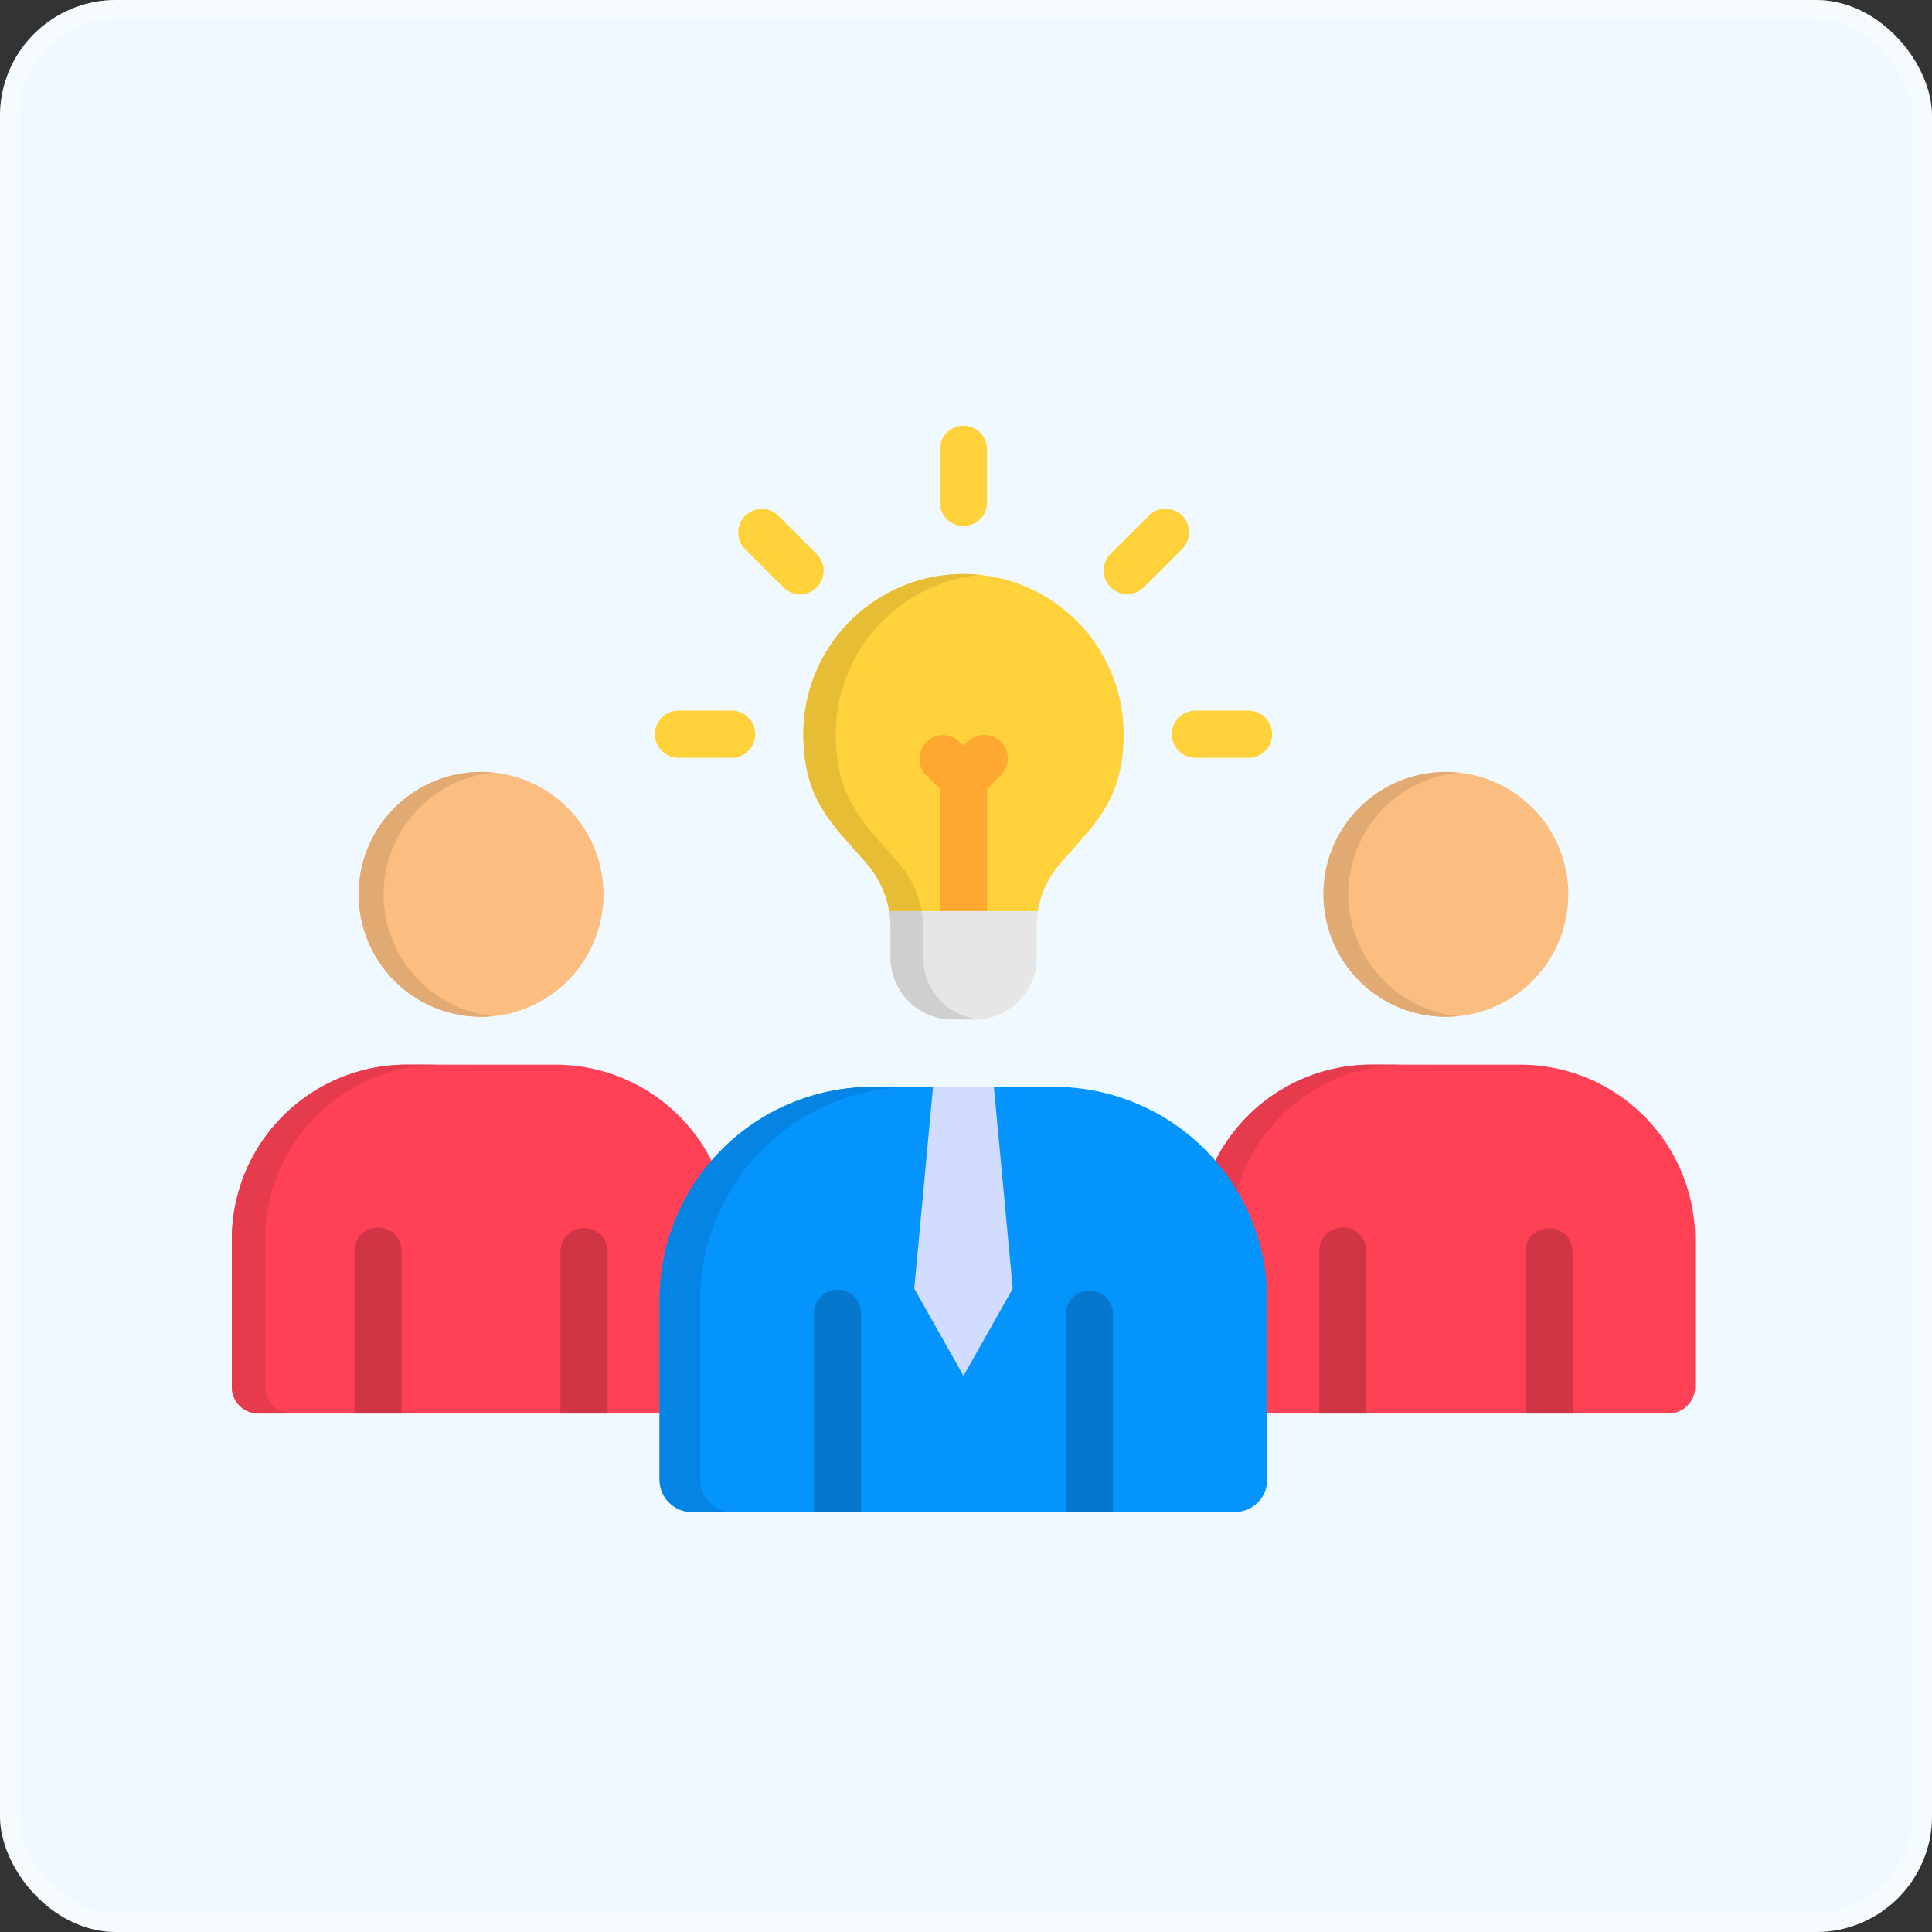 <svg xmlns="http://www.w3.org/2000/svg" width="100" height="100" viewBox="0 0 100 100">
  <rect x="0" y="0" width="100" height="100" fill="#333333" stroke="none"/>
  <g id="Group_79972" data-name="Group 79972" transform="translate(23593 11202)">
    <g id="Rectangle_34" data-name="Rectangle 34" transform="translate(-23593 -11202)" fill="#f0f9ff" stroke="rgba(255,255,255,0.38)" stroke-width="1">
      <rect width="100" height="100" rx="6" stroke="none"/>
      <rect x="0.5" y="0.5" width="99" height="99" rx="5.5" fill="none"/>
    </g>
    <g id="inspirational" transform="translate(-23581 -11245.84)">
      <path id="Path_155117" data-name="Path 155117" d="M208.25,117.97a8.292,8.292,0,0,1,8.29,8.29c0,3.493-1.618,4.752-3.259,6.667a5.056,5.056,0,0,0-1.257,3.413v1.481a3.21,3.21,0,0,1-3.2,3.2h-1.144a3.207,3.207,0,0,1-3.2-3.2V136.34a5.065,5.065,0,0,0-1.262-3.413c-1.636-1.916-3.255-3.175-3.255-6.667A8.292,8.292,0,0,1,208.25,117.97Z" transform="translate(-170.379 -44.418)" fill="#ffd23b" fill-rule="evenodd"/>
      <path id="Path_155118" data-name="Path 155118" d="M243.994,177.047v6.32a1.223,1.223,0,0,1-2.445,0v-6.32l-.713-.713a1.222,1.222,0,0,1,1.728-1.728l.21.206.21-.206a1.22,1.22,0,1,1,1.723,1.728Z" transform="translate(-204.903 -92.37)" fill="#fea832"/>
      <g id="Group_79623" data-name="Group 79623" transform="translate(0 83.796)">
        <path id="Path_155119" data-name="Path 155119" d="M388.276,199.892a6.336,6.336,0,1,0-6.336-6.336A6.35,6.35,0,0,0,388.276,199.892Z" transform="translate(-325.438 -187.22)" fill="#fbbd80" fill-rule="evenodd"/>
        <path id="Path_155120" data-name="Path 155120" d="M388.276,187.22c.217,0,.432.009.646.03a6.337,6.337,0,0,0,0,12.608c-.215.021-.428.034-.646.034a6.336,6.336,0,1,1,0-12.672Z" transform="translate(-325.438 -187.22)" fill="#e2aa73" fill-rule="evenodd"/>
        <path id="Path_155121" data-name="Path 155121" d="M50.706,199.892a6.336,6.336,0,1,0-6.336-6.336A6.347,6.347,0,0,0,50.706,199.892Z" transform="translate(-37.806 -187.22)" fill="#fbbd80" fill-rule="evenodd"/>
        <path id="Path_155122" data-name="Path 155122" d="M50.706,187.22c.217,0,.436.009.646.03a6.337,6.337,0,0,0,0,12.608c-.21.021-.428.034-.646.034a6.336,6.336,0,0,1,0-12.672Z" transform="translate(-37.806 -187.22)" fill="#e2aa73" fill-rule="evenodd"/>
        <path id="Path_155123" data-name="Path 155123" d="M1.371,307.687H24.427a1.376,1.376,0,0,0,1.376-1.371v-7.657a9.056,9.056,0,0,0-9.028-9.028H9.028A9.053,9.053,0,0,0,0,298.658v7.657a1.374,1.374,0,0,0,1.371,1.371Z" transform="translate(0 -274.48)" fill="#ff4155" fill-rule="evenodd"/>
        <path id="Path_155124" data-name="Path 155124" d="M1.371,307.687H3.095a1.375,1.375,0,0,1-1.371-1.371v-7.657a9.052,9.052,0,0,1,9.024-9.028H9.028A9.053,9.053,0,0,0,0,298.658v7.657a1.374,1.374,0,0,0,1.371,1.371Z" transform="translate(0 -274.48)" fill="#e63b4d" fill-rule="evenodd"/>
        <path id="Path_155125" data-name="Path 155125" d="M42.89,356.237h2.441V347.83a1.22,1.22,0,1,0-2.441,0Zm10.667,0H56V347.83a1.223,1.223,0,0,0-2.445,0Z" transform="translate(-36.545 -323.031)" fill="#cf3545" fill-rule="evenodd"/>
        <path id="Path_155126" data-name="Path 155126" d="M338.934,307.687H361.99a1.379,1.379,0,0,0,1.376-1.371v-7.657a9.056,9.056,0,0,0-9.028-9.028h-7.749a9.056,9.056,0,0,0-9.028,9.028v7.657A1.376,1.376,0,0,0,338.934,307.687Z" transform="translate(-287.624 -274.48)" fill="#ff4155" fill-rule="evenodd"/>
        <path id="Path_155127" data-name="Path 155127" d="M338.926,307.687h1.723a1.379,1.379,0,0,1-1.376-1.371v-7.657a9.056,9.056,0,0,1,9.028-9.028h-1.723a9.056,9.056,0,0,0-9.028,9.028v7.657A1.378,1.378,0,0,0,338.926,307.687Z" transform="translate(-287.615 -274.48)" fill="#e63b4d" fill-rule="evenodd"/>
        <path id="Path_155128" data-name="Path 155128" d="M380.47,356.237h2.441V347.83a1.22,1.22,0,0,0-2.441,0Zm10.668,0h2.445V347.83a1.223,1.223,0,0,0-2.445,0Z" transform="translate(-324.186 -323.031)" fill="#cf3545" fill-rule="evenodd"/>
        <path id="Path_155129" data-name="Path 155129" d="M151.348,319.407h28.1a1.677,1.677,0,0,0,1.673-1.673V308.4a11.037,11.037,0,0,0-11-11h-9.444a11.038,11.038,0,0,0-11.008,11v9.33A1.678,1.678,0,0,0,151.348,319.407Z" transform="translate(-127.529 -281.101)" fill="#0593fc" fill-rule="evenodd"/>
        <path id="Path_155130" data-name="Path 155130" d="M151.348,319.407h2.1a1.678,1.678,0,0,1-1.678-1.673V308.4a11.038,11.038,0,0,1,11.008-11h-2.1a11.038,11.038,0,0,0-11.008,11v9.33A1.678,1.678,0,0,0,151.348,319.407Z" transform="translate(-127.529 -281.101)" fill="#0584e3" fill-rule="evenodd"/>
        <path id="Path_155131" data-name="Path 155131" d="M241.319,312.358l2.549-4.516-.976-10.441h-3.15l-.972,10.441Z" transform="translate(-203.448 -281.101)" fill="#d1dcff" fill-rule="evenodd"/>
        <path id="Path_155132" data-name="Path 155132" d="M203.67,380.1h2.445V369.855a1.223,1.223,0,1,0-2.445,0Zm13.037,0h2.441V369.855a1.22,1.22,0,1,0-2.441,0Z" transform="translate(-173.54 -341.793)" fill="#0577cc" fill-rule="evenodd"/>
        <path id="Path_155133" data-name="Path 155133" d="M237.678,235.89a5.562,5.562,0,0,0-.075.926V238.3a3.21,3.21,0,0,1-3.2,3.2h-1.144a3.207,3.207,0,0,1-3.2-3.2v-1.481a5.562,5.562,0,0,0-.075-.926Z" transform="translate(-195.958 -228.69)" fill="#e6e6e6" fill-rule="evenodd"/>
      </g>
      <path id="Path_155134" data-name="Path 155134" d="M149.02,83.065a1.223,1.223,0,0,1,0-2.445h2.818a1.223,1.223,0,0,1,0,2.445Zm13.561-16a1.223,1.223,0,0,1,2.445,0v2.814a1.223,1.223,0,0,1-2.445,0ZM173.4,70.528a1.22,1.22,0,1,1,1.723,1.728l-1.988,1.988a1.222,1.222,0,0,1-1.728-1.728Zm5.191,10.094a1.223,1.223,0,0,1,0,2.445h-2.814a1.223,1.223,0,0,1,0-2.445Zm-26.1-8.366a1.222,1.222,0,0,1,1.728-1.728l1.988,1.988a1.22,1.22,0,0,1-1.723,1.728Z" transform="translate(-125.935)" fill="#ffd23b"/>
      <path id="Path_155135" data-name="Path 155135" d="M208.25,117.97c.281,0,.562.016.839.041a8.294,8.294,0,0,0-7.451,8.249c0,3.493,1.618,4.752,3.259,6.667a5.057,5.057,0,0,1,1.182,2.487H204.4a5.039,5.039,0,0,0-1.186-2.487c-1.636-1.916-3.255-3.175-3.255-6.667a8.292,8.292,0,0,1,8.29-8.29Z" transform="translate(-170.379 -44.418)" fill="#e6bd35" fill-rule="evenodd"/>
      <path id="Path_155136" data-name="Path 155136" d="M231.658,235.89a5.562,5.562,0,0,1,.075.926V238.3a3.217,3.217,0,0,0,2.935,3.191c-.089,0-.176.009-.268.009h-1.145a3.207,3.207,0,0,1-3.2-3.2v-1.481a5.563,5.563,0,0,0-.075-.926Z" transform="translate(-195.958 -144.894)" fill="#cfcfcf" fill-rule="evenodd"/>
    </g>
  </g>
</svg>

